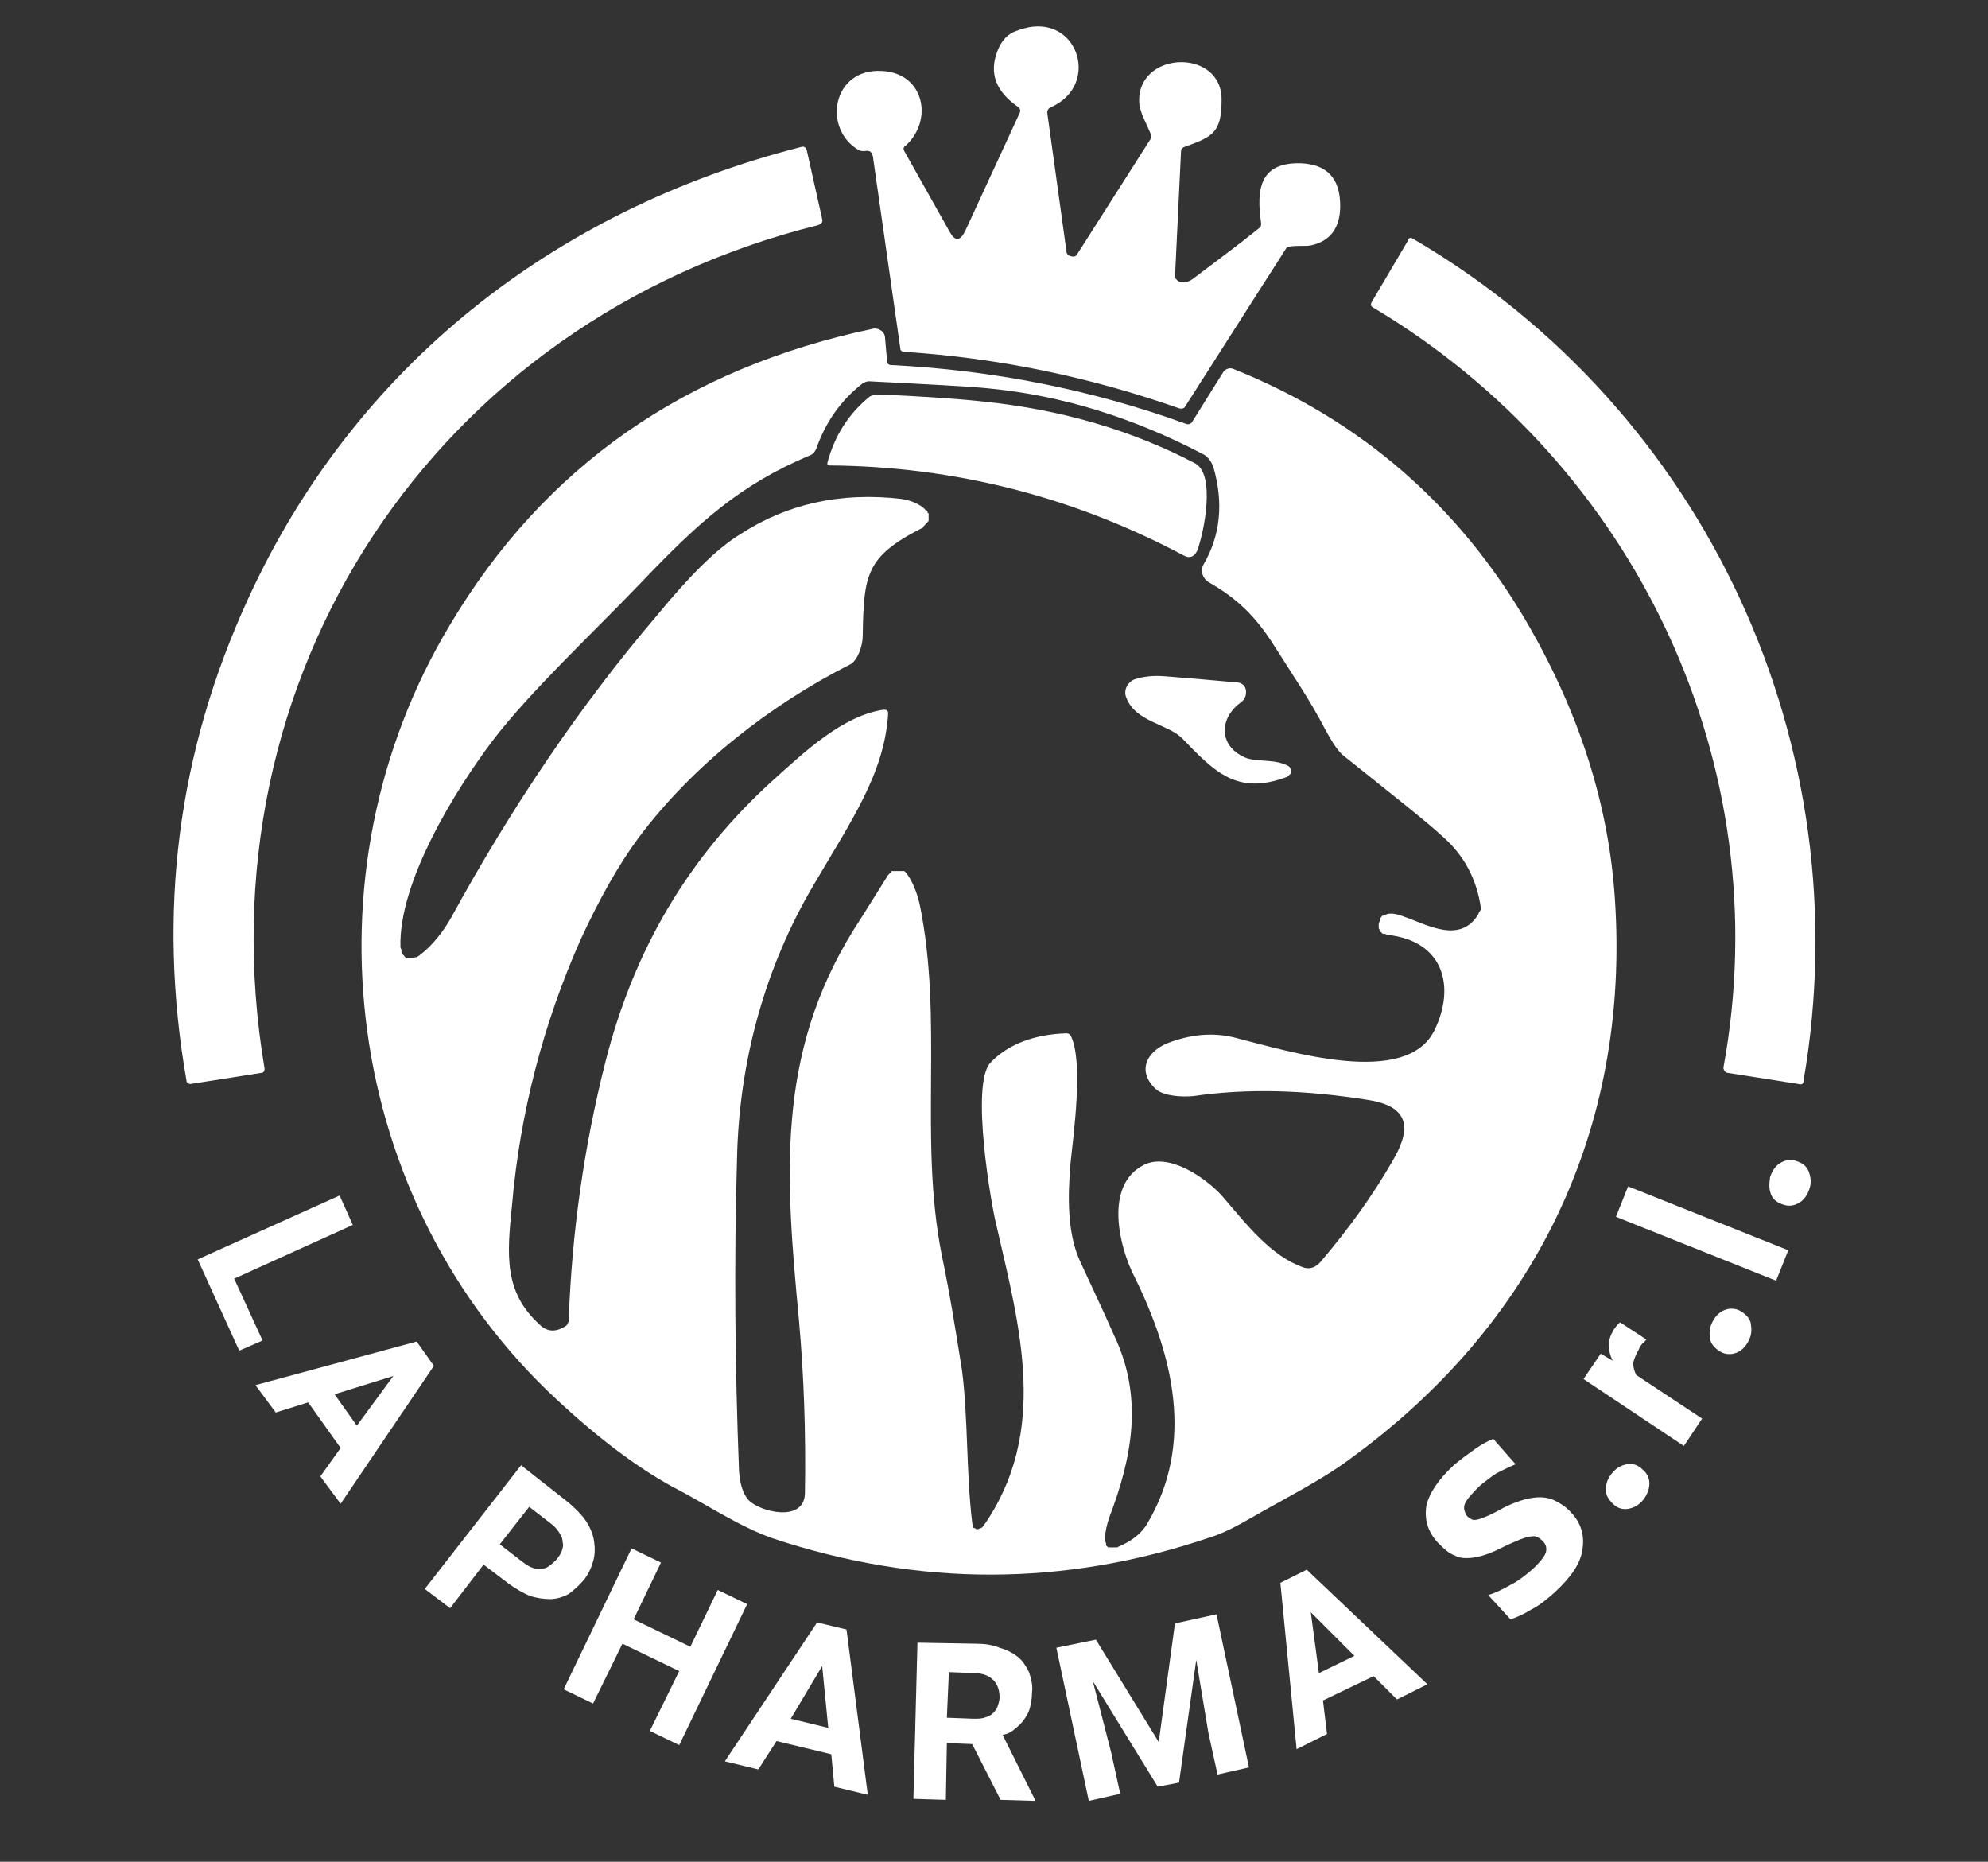 <?xml version="1.0" encoding="utf-8"?>
<!-- Generator: Adobe Illustrator 28.2.0, SVG Export Plug-In . SVG Version: 6.00 Build 0)  -->
<svg version="1.1" id="Layer_1" xmlns="http://www.w3.org/2000/svg" xmlns:xlink="http://www.w3.org/1999/xlink" x="0px" y="0px"
	 viewBox="0 0 196.1 183.6" style="enable-background:new 0 0 196.1 183.6;" xml:space="preserve">
<rect x="0" y="0" width="196.1" height="183.6" fill="#333333" stroke="none"/>
<style type="text/css">
	.st0{fill:#FFFFFF;}
</style>
<g>
	<path class="st0" d="M117.9,45.7c2,1.1,0.9,6.7,0.2,8.6c-0.3,0.6-0.7,0.8-1.3,0.5c-10.9-5.8-22.6-8.8-35-8.9
		c-0.1,0-0.2-0.1-0.2-0.2l0,0c0.7-2.7,2.1-4.9,4.2-6.6c0.2-0.1,0.4-0.2,0.6-0.2c5.2,0.2,8.8,0.5,10.6,0.7
		C104.8,40.4,111.8,42.5,117.9,45.7z"/>
	<path class="st0" d="M116.6,72.8c-1.4-1.4-4.6-1.6-5.5-4c-0.3-0.7,0.1-1.5,0.8-1.8l0,0c0.9-0.3,1.9-0.4,3.1-0.3
		c2.5,0.2,4.8,0.4,7,0.6c0.6,0,1,0.5,0.9,1.1c0,0.3-0.2,0.6-0.4,0.8c-2.2,1.5-2.4,4.3,0.3,5.5c1.2,0.5,2.8,0.1,4.2,0.8
		c0.3,0.1,0.4,0.5,0.3,0.8c-0.1,0.1-0.2,0.2-0.3,0.3C122,78.5,119.8,76.1,116.6,72.8z"/>
	<path class="st0" d="M116.5,27.8c0.4,0.1,0.8,0,1.3-0.4c2.1-1.6,4.3-3.2,6.4-4.9c0.2-0.1,0.2-0.3,0.2-0.5c-0.5-3.4-0.1-6,3.9-5.9
		c2.6,0.1,3.9,1.5,3.9,4.2c0,2.2-1,3.5-2.9,3.9c-0.5,0.1-1.3,0-2,0.1c-0.2,0-0.4,0.1-0.5,0.3l-9.9,15.5c-0.1,0.2-0.3,0.2-0.5,0.2
		c-8.8-3.1-17.9-5-27.2-5.6c-0.2,0-0.4-0.1-0.4-0.4C87.9,28,87,21.7,86.1,15.4c-0.1-0.4-0.3-0.6-0.8-0.5c-0.2,0-0.4,0-0.6-0.1
		C81.1,12.7,82.1,6.7,87,7c4.2,0.2,5.1,4.9,2.3,7.4c-0.2,0.1-0.2,0.3-0.1,0.5l4.5,8c0.5,0.9,1,0.9,1.5-0.1l5.4-11.7
		c0.1-0.2,0-0.4-0.1-0.5c-2.2-1.5-3-3.3-2.1-5.6c0.4-1,1-1.7,2-2c5.8-2.2,8.4,5.4,3.2,7.6c-0.2,0.1-0.3,0.3-0.3,0.5l1.9,13.7
		c0,0.3,0.3,0.5,0.7,0.5c0.2,0,0.3-0.1,0.4-0.3l7.2-11.3c0.1-0.2,0.1-0.4,0-0.5c-0.4-1-0.9-1.8-1.1-2.8c-0.6-5.4,8.2-5.8,8.1-0.5
		c0,3.2-0.9,3.6-3.7,4.6c-0.2,0.1-0.3,0.2-0.3,0.4l-0.6,12.5C116,27.5,116.2,27.8,116.5,27.8z"/>
	<path class="st0" d="M24.5,59C35,36.1,54.7,20.7,79,14.5c0.3-0.1,0.5,0,0.6,0.4l1.5,6.7c0.1,0.3-0.1,0.5-0.4,0.6
		c-37.8,9.4-61.1,44.6-54.6,83.2c0,0.2-0.1,0.4-0.3,0.4l-7,1.1c-0.2,0-0.4-0.1-0.4-0.3C15.5,90,17.5,74.2,24.5,59z"/>
	<path class="st0" d="M139.3,23.5c29,16.9,44.3,50.1,38.6,83.1c0,0.3-0.2,0.4-0.5,0.3l-7-1.1c-0.2,0-0.4-0.3-0.4-0.5l0,0
		c5.5-29.9-8.7-59.6-34.6-75c-0.2-0.1-0.2-0.3-0.1-0.5l3.6-6.1C138.9,23.5,139.1,23.4,139.3,23.5L139.3,23.5z"/>
	<path class="st0" d="M159.3,88.7c-0.6-9.3-3.5-18.3-8.5-27c-6.8-11.8-16.6-20.3-29.1-25.3c-0.4-0.2-0.9,0-1.1,0.4l-3,4.8
		c-0.1,0.2-0.4,0.3-0.6,0.2c-9.4-3.4-19.1-5.3-29.1-5.8c-0.3,0-0.4-0.2-0.4-0.4l-0.2-2.3c0-0.5-0.5-0.9-1-0.9h-0.1
		C67.6,36.3,53.7,46,44.4,61.6c-14.8,24.6-10.5,57,10.6,76.5c4.2,3.9,8,6.7,11.3,8.5c3.3,1.7,6.5,3.9,9.9,5.1
		c14.4,4.8,28.8,4.8,43.2-0.1c1.3-0.4,2.6-1.1,4-1.9c3.3-1.9,6.9-3.7,9.6-5.7C151.4,130.7,160.8,111.4,159.3,88.7z M145.8,90.2
		c-1.8,2.9-5,1-7.3,0.2c-0.8-0.3-1.4-0.4-1.8-0.2c-0.1,0-0.2,0.1-0.2,0.1s0,0-0.1,0s-0.1,0.1-0.2,0.2l0,0c-0.1,0.1-0.1,0.1-0.1,0.2
		c0,0,0,0,0,0.1S136,91,136,91.1l0,0c0,0.1,0,0.1,0,0.2l0,0l0,0c0,0.1,0,0.1,0,0.2l0,0c0,0.1,0.1,0.2,0.1,0.2s0,0,0,0.1
		c0.1,0.1,0.1,0.1,0.2,0.2l0,0c0.1,0.1,0.1,0.1,0.2,0.1c0,0,0,0,0.1,0s0.2,0.1,0.3,0.1c5.5,0.6,6.7,5.1,4.6,9.4
		c-2.8,5.7-14.3,2.1-19.8,0.7c-2.1-0.5-4.3-0.3-6.6,0.6c-2.1,0.9-2.9,2.8-1.1,4.5c0.8,0.7,2.5,0.8,3.7,0.7
		c5.4-0.8,11.2-0.6,17.4,0.4c4.2,0.7,4,3.1,2.2,6.1c-1.9,3.3-4.2,6.5-7,9.8c-0.5,0.6-1.1,0.8-1.7,0.6c-3.2-1.1-5.6-4.2-8-7
		c-1.6-1.8-5.3-4.4-7.8-3.1c-3.9,2-2.4,8.1-0.9,11c3.9,7.9,5.9,16.5,1.3,24.3c-0.5,0.9-1.4,1.7-2.8,2.3c-0.1,0-0.1,0.1-0.2,0.1
		c0,0,0,0-0.1,0s-0.1,0-0.2,0l0,0l0,0h-0.1c0,0,0,0-0.1,0c0,0,0,0-0.1,0c0,0,0,0-0.1,0c0,0,0,0-0.1,0c0,0,0,0-0.1,0c0,0,0,0-0.1-0.1
		c0,0,0,0-0.1-0.1c0,0,0,0,0-0.1c0,0,0,0,0-0.1l0,0l0,0c0,0,0-0.1-0.1-0.2c0,0,0,0,0-0.1s0-0.1,0-0.2c0-0.6,0.2-1.4,0.4-2
		c2.3-6,3.4-11.9,0.5-18c-1.1-2.5-2.3-5-3.4-7.4c-1.2-2.7-1.2-6.2-0.9-9.6c0.3-2.9,1.3-10.1,0-12.6c-0.1-0.1-0.2-0.2-0.4-0.2
		c-3.2,0.1-5.8,1.1-7.5,2.9c-2,2.1,0.1,14.2,0.6,16.1c2.3,10,5.2,20.3-1.3,29.6c-0.1,0.1-0.1,0.1-0.2,0.2c0,0,0,0-0.1,0
		s-0.1,0.1-0.2,0.1l0,0h-0.1c-0.1,0-0.1,0-0.1,0s-0.1,0-0.1-0.1h-0.1l0,0c-0.1,0-0.1-0.1-0.1-0.1s0,0,0-0.1s-0.1-0.2-0.1-0.3
		c-0.6-5-0.4-10.3-1-15c-0.6-3.8-1.2-7.6-2-11.4c-2.3-11.6,0.2-23.1-2.2-34.7c-0.3-1.2-0.7-2.2-1.3-3c-0.1-0.1-0.1-0.1-0.2-0.2
		c0,0,0,0-0.1,0H89h-0.1h-0.1h-0.1h-0.1h-0.1h-0.1h-0.1h-0.1h-0.1H88c0,0-0.1,0-0.1,0.1c0,0,0,0-0.1,0.1s-0.1,0.1-0.2,0.2
		c-1.2,1.9-2.3,3.7-3.4,5.4c-7.7,12.4-6.7,24.5-5.4,38.4c0.5,5.5,0.7,11.2,0.6,17.2c-0.1,2.9-4.5,1.8-5.6,0.6
		c-0.5-0.6-0.8-1.5-0.9-2.8c-0.4-10.3-0.5-20.5-0.2-30.8c0.2-9.7,2.8-19,7.6-27.1c3.7-6.3,6.9-10.9,7.3-16.7v-0.1v-0.1
		c0,0,0,0,0-0.1c0,0,0,0-0.1-0.1c0,0,0,0-0.1-0.1c0,0,0,0-0.1,0h-0.1h-0.1c-4,0.6-7.8,4.2-10.8,6.9c-8.4,7.6-13.8,16.8-16.6,27.9
		c-2.1,8.3-3.3,16.8-3.6,25.4c0,0.2-0.1,0.3-0.2,0.5c-1,0.7-1.9,0.7-2.7-0.1c-3.5-3.2-3.2-6.8-2.7-11.7c0.8-9.2,3.1-18,6.8-26.3
		c1.8-3.9,3.7-7.3,5.7-10c5.4-7.2,13-13.1,20.9-17.1c0.7-0.4,1.2-1.8,1.2-2.8c0.1-6,0.3-7.8,5.8-10.6c0.1,0,0.2-0.1,0.2-0.2
		c0,0,0,0,0.1-0.1l0.1-0.1c0,0,0-0.1,0.1-0.1l0.1-0.1c0,0,0-0.1,0.1-0.1v-0.1v-0.1v-0.1V51v-0.1v-0.1v-0.1c0-0.1,0-0.1-0.1-0.1v-0.1
		c0-0.1-0.1-0.2-0.2-0.2c-0.5-0.6-1.6-1-2.4-1.1c-6-0.7-11.3,0.5-15.9,3.5c-2.3,1.4-5,4.1-8.2,8c-7.6,8.9-14.4,19-20.3,29.8
		c-0.8,1.4-1.8,2.7-3.1,3.7c-0.1,0.1-0.2,0.1-0.3,0.2c0,0,0,0-0.1,0s-0.2,0.1-0.3,0.1l0,0c0,0,0,0-0.1,0h-0.1h-0.1h-0.1h-0.1h-0.1
		c0,0-0.1,0-0.1-0.1c0,0-0.1,0-0.1-0.1l-0.1-0.1c0,0,0,0-0.1-0.1l0,0c-0.1-0.1-0.1-0.2-0.1-0.3c0,0,0,0,0-0.1s-0.1-0.2-0.1-0.3
		c-0.2-6.4,5.4-15.5,9.2-20.5c3.7-4.8,9.6-10.3,14.4-15.3c5.8-6.1,9.9-9.8,16.8-12.7c0.3-0.1,0.5-0.4,0.6-0.6
		c0.9-2.6,2.4-4.8,4.6-6.5c0.2-0.1,0.4-0.2,0.6-0.2c5.9,0.3,9.8,0.5,11.8,0.7c7.3,0.7,14.3,2.9,21.2,6.5c0.4,0.2,0.8,0.7,1,1.3
		c1,3.5,0.7,6.7-1,9.6c-0.3,0.6-0.1,1.3,0.5,1.7c2.8,1.6,4.6,3.3,6.5,6.3c1.7,2.7,3.5,5.3,5,8.2c0.7,1.3,1.3,2.2,1.8,2.6
		c5,4,8.3,6.6,9.7,7.9c2.2,1.9,3.5,4.3,3.9,7.3C145.9,89.9,145.9,90,145.8,90.2z"/>
	<g>
		<path class="st0" d="M23.1,126.1l2.8,6.1l-2.3,1l-4.1-9l14-6.3l1.3,2.9L23.1,126.1z"/>
		<path class="st0" d="M33.6,142.8l-3.2-4.5l-3.2,1l-2-2.7l15.9-4.3l1.7,2.4l-9.2,13.6l-2-2.7L33.6,142.8z M33,137.5l2.2,3.1
			l3.6-4.9L33,137.5z"/>
		<path class="st0" d="M47.7,154.3l-3.3,4.3l-2.5-1.9l9.5-12.2l4.7,3.7c0.7,0.6,1.3,1.2,1.7,1.8s0.7,1.3,0.8,2s0.1,1.3-0.1,2
			c-0.2,0.7-0.5,1.3-0.9,1.8c-0.5,0.6-1,1-1.5,1.4c-0.6,0.3-1.2,0.5-1.8,0.5c-0.7,0-1.3-0.1-2-0.3c-0.7-0.3-1.4-0.7-2.1-1.2
			L47.7,154.3z M49.3,152.3l2.2,1.7c0.4,0.3,0.7,0.5,1,0.6s0.6,0.2,0.9,0.1c0.3,0,0.6-0.1,0.8-0.3c0.3-0.2,0.5-0.4,0.7-0.6
			c0.2-0.3,0.4-0.5,0.5-0.8s0.2-0.6,0.1-0.9c0-0.3-0.1-0.6-0.3-0.9c-0.2-0.3-0.4-0.6-0.8-0.9l-2.2-1.7L49.3,152.3z"/>
		<path class="st0" d="M67,172.1l-2.9-1.4l2.9-5.9l-5.6-2.7l-2.9,5.9l-2.9-1.4l6.7-13.9l2.9,1.4l-2.7,5.6l5.6,2.7l2.7-5.6l2.9,1.4
			L67,172.1z"/>
		<path class="st0" d="M82,173l-5.4-1.3l-1.8,2.8l-3.3-0.8l9.1-13.7l2.9,0.7l2.1,16.3l-3.3-0.8L82,173z M78,169.5l3.7,0.9l-0.6-6.1
			L78,169.5z"/>
		<path class="st0" d="M95.9,172l-2.5-0.1l-0.1,5.6l-3.2-0.1l0.4-15.4l5.7,0.1c0.9,0,1.7,0.1,2.4,0.4c0.7,0.2,1.3,0.5,1.8,0.9
			s0.8,0.9,1.1,1.5c0.2,0.6,0.4,1.3,0.3,2c0,0.6-0.1,1.1-0.2,1.5s-0.3,0.8-0.6,1.2c-0.2,0.3-0.5,0.6-0.9,0.9
			c-0.3,0.3-0.7,0.5-1.2,0.6l3.2,6.4v0.1l-3.4-0.1L95.9,172z M93.4,169.4l2.6,0.1c0.4,0,0.8,0,1.1-0.1c0.3-0.1,0.6-0.2,0.8-0.4
			c0.2-0.2,0.4-0.4,0.5-0.7s0.2-0.6,0.2-0.9c0-0.7-0.2-1.3-0.6-1.7s-1-0.7-1.9-0.7l-2.5-0.1L93.4,169.4z"/>
		<path class="st0" d="M108.1,161.7l6.2,10.1l1.6-11.7l4.1-0.9l3.2,15.1l-3.1,0.7l-0.9-4.1l-1.2-7.2l-1.7,12.1l-2.1,0.4l-6.4-10.4
			l1.8,7l0.9,4.1l-3.1,0.7l-3.2-15.1L108.1,161.7z"/>
		<path class="st0" d="M135.5,165.3l-5,2.4l0.4,3.3l-3,1.5l-1.6-16.4l2.6-1.3l11.9,11.3l-3,1.5L135.5,165.3z M130.1,165l3.5-1.7
			l-4.3-4.3L130.1,165z"/>
		<path class="st0" d="M153.4,157c-0.8,0.7-1.5,1.3-2.3,1.7c-0.8,0.5-1.5,0.8-2.1,1l-2.2-2.4c0.7-0.2,1.5-0.6,2.2-1
			c0.8-0.4,1.4-0.9,2-1.4c0.7-0.6,1.2-1.2,1.4-1.6c0.2-0.4,0.2-0.9-0.2-1.3c-0.3-0.3-0.6-0.5-0.9-0.5c-0.3,0-0.8,0.1-1.3,0.3
			s-1.2,0.5-2,0.9c-1,0.5-1.9,0.8-2.6,0.9c-0.7,0.1-1.4,0.1-1.9-0.2c-0.6-0.2-1.1-0.7-1.7-1.3c-1-1.1-1.3-2.3-1.1-3.6
			c0.3-1.3,1.2-2.6,2.7-4c0.7-0.6,1.4-1.1,2.1-1.6c0.7-0.5,1.3-0.8,1.8-1l2.2,2.5c-0.7,0.3-1.3,0.6-1.9,0.9
			c-0.6,0.4-1.1,0.8-1.6,1.2c-0.6,0.6-1.1,1.1-1.4,1.6c-0.3,0.5-0.2,0.9,0.1,1.4c0.2,0.2,0.5,0.4,0.7,0.4c0.3,0,0.6-0.1,1.1-0.3
			s1.1-0.5,1.8-0.9c1.2-0.6,2.2-0.9,3-1s1.5,0,2.1,0.3s1.2,0.7,1.7,1.3c0.9,1,1.2,2.2,1,3.5C155.9,154.2,155,155.5,153.4,157z"/>
		<path class="st0" d="M159,145.3c0.4-0.5,0.9-0.8,1.5-0.9c0.6-0.1,1.1,0.1,1.5,0.5c0.5,0.4,0.7,0.9,0.7,1.4s-0.2,1.1-0.6,1.6
			c-0.4,0.5-0.9,0.8-1.5,0.9s-1.1-0.1-1.5-0.5s-0.7-0.8-0.7-1.4C158.4,146.3,158.6,145.8,159,145.3z"/>
		<path class="st0" d="M162.4,132.1c-0.1,0.1-0.2,0.3-0.4,0.4c-0.1,0.2-0.3,0.3-0.3,0.5c-0.3,0.5-0.5,1-0.6,1.4
			c0,0.4,0.1,0.8,0.3,1.2l6.5,4.3l-1.8,2.7l-9.9-6.6l1.7-2.5l1.2,0.7c-0.3-0.5-0.4-1.1-0.4-1.6s0.2-1,0.5-1.5
			c0.1-0.1,0.2-0.3,0.3-0.4c0.1-0.1,0.2-0.2,0.3-0.3L162.4,132.1z"/>
		<path class="st0" d="M168.9,130.4c0.3-0.6,0.7-1,1.2-1.2s1.1-0.2,1.6,0.1s0.9,0.7,1,1.2c0.1,0.6,0.1,1.1-0.2,1.7
			c-0.3,0.6-0.7,1-1.2,1.2s-1.1,0.2-1.6-0.1s-0.9-0.7-1-1.2S168.6,131,168.9,130.4z"/>
		<path class="st0" d="M176.4,123.3l-1.2,3l-15.8-6.3l1.2-3L176.4,123.3z"/>
		<path class="st0" d="M174.6,116.1c0.2-0.6,0.5-1.1,1-1.4s1-0.4,1.6-0.2c0.6,0.2,1,0.5,1.2,1s0.3,1.1,0.1,1.7s-0.5,1.1-1,1.4
			s-1,0.4-1.6,0.2c-0.6-0.2-1-0.5-1.2-1S174.5,116.8,174.6,116.1z"/>
	</g>
</g>
</svg>
